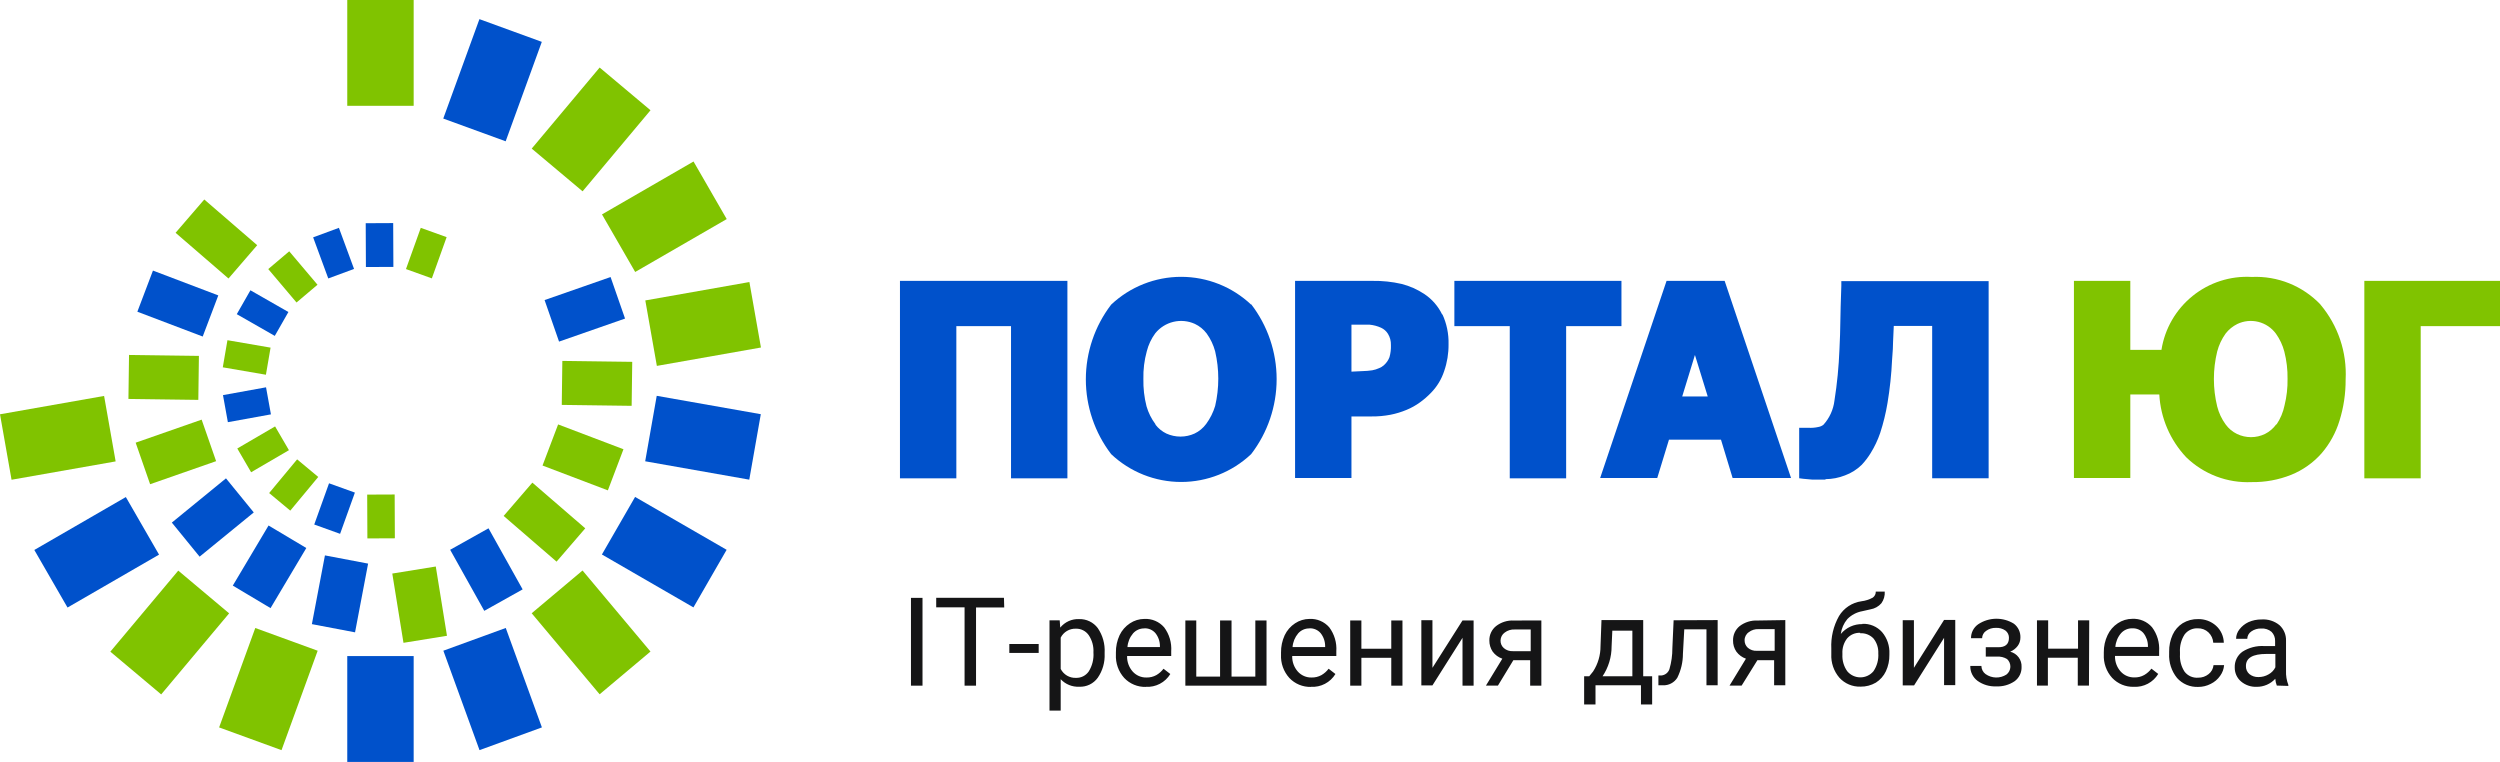 <?xml version="1.0" encoding="UTF-8"?> <svg xmlns="http://www.w3.org/2000/svg" width="210" height="64" viewBox="0 0 210 64" fill="none"> <g clip-path="url(#clip0_2_9856)"> <path d="M189.725 56.873C190.019 56.873 190.307 56.795 190.56 56.647C190.807 56.513 191.007 56.305 191.131 56.053V54.931H190.38C189.237 54.931 188.658 55.263 188.658 55.94C188.651 56.069 188.674 56.198 188.725 56.316C188.776 56.435 188.853 56.541 188.951 56.625C189.164 56.794 189.431 56.883 189.703 56.873H189.725ZM191.252 57.588C191.18 57.405 191.137 57.212 191.124 57.016C190.925 57.232 190.683 57.404 190.414 57.521C190.144 57.638 189.854 57.696 189.56 57.693C189.077 57.713 188.604 57.549 188.237 57.234C188.07 57.09 187.938 56.91 187.848 56.709C187.758 56.507 187.714 56.288 187.718 56.068C187.708 55.811 187.761 55.555 187.874 55.324C187.987 55.092 188.156 54.893 188.365 54.743C188.911 54.396 189.553 54.23 190.199 54.269H191.109V53.833C191.114 53.553 191.009 53.282 190.816 53.08C190.573 52.874 190.26 52.772 189.943 52.794C189.646 52.784 189.353 52.871 189.109 53.042C189.007 53.11 188.922 53.201 188.863 53.309C188.804 53.416 188.773 53.537 188.771 53.66H187.831C187.834 53.369 187.935 53.088 188.117 52.862C188.317 52.605 188.574 52.399 188.869 52.26C189.214 52.107 189.588 52.03 189.966 52.034C190.509 51.996 191.046 52.165 191.47 52.508C191.652 52.672 191.796 52.875 191.892 53.101C191.989 53.327 192.034 53.572 192.026 53.818V56.339C192.009 56.747 192.076 57.154 192.221 57.535V57.618L191.252 57.588ZM184.644 56.926C184.963 56.932 185.274 56.825 185.523 56.625C185.639 56.534 185.736 56.42 185.807 56.291C185.878 56.161 185.922 56.019 185.937 55.872H186.824C186.8 56.196 186.685 56.506 186.493 56.768C186.293 57.058 186.021 57.291 185.704 57.445C185.377 57.616 185.013 57.704 184.644 57.701C184.311 57.714 183.979 57.654 183.672 57.524C183.366 57.394 183.091 57.197 182.87 56.948C182.405 56.371 182.169 55.642 182.208 54.901V54.743C182.199 54.253 182.299 53.767 182.501 53.321C182.682 52.922 182.975 52.585 183.343 52.35C183.735 52.114 184.186 51.993 184.644 52.004C185.197 51.993 185.734 52.192 186.147 52.561C186.348 52.742 186.509 52.962 186.622 53.208C186.734 53.454 186.795 53.72 186.801 53.991H185.914C185.895 53.659 185.749 53.346 185.508 53.118C185.39 53.006 185.251 52.918 185.098 52.86C184.946 52.802 184.784 52.774 184.621 52.779C184.408 52.767 184.195 52.807 184.001 52.897C183.807 52.986 183.638 53.121 183.509 53.291C183.22 53.737 183.083 54.265 183.118 54.796V54.969C183.087 55.485 183.224 55.997 183.509 56.429C183.641 56.598 183.814 56.732 184.01 56.819C184.207 56.905 184.422 56.942 184.636 56.926H184.644ZM179.111 52.779C178.933 52.775 178.755 52.81 178.592 52.882C178.428 52.953 178.282 53.059 178.164 53.193C177.887 53.516 177.721 53.92 177.69 54.344H180.427V54.277C180.43 53.875 180.294 53.484 180.043 53.17C179.93 53.042 179.789 52.941 179.632 52.873C179.475 52.806 179.305 52.773 179.134 52.779H179.111ZM179.231 57.693C178.893 57.702 178.558 57.639 178.246 57.51C177.933 57.38 177.652 57.186 177.42 56.941C177.18 56.675 176.995 56.365 176.875 56.028C176.755 55.691 176.702 55.334 176.72 54.977V54.803C176.712 54.301 176.82 53.804 177.036 53.351C177.225 52.943 177.524 52.596 177.901 52.35C178.259 52.111 178.68 51.983 179.111 51.981C179.423 51.965 179.735 52.02 180.023 52.143C180.311 52.266 180.567 52.452 180.772 52.689C181.206 53.268 181.417 53.984 181.366 54.706V55.097H177.66C177.645 55.578 177.814 56.047 178.134 56.406C178.278 56.567 178.456 56.695 178.655 56.78C178.853 56.866 179.068 56.908 179.284 56.903C179.575 56.913 179.864 56.843 180.118 56.7C180.352 56.564 180.557 56.382 180.72 56.166L181.291 56.61C181.08 56.957 180.78 57.241 180.421 57.432C180.063 57.623 179.659 57.713 179.254 57.693H179.231ZM175.473 57.588H174.533V55.248H172.022V57.588H171.105V52.109H172.045V54.487H174.555V52.109H175.495L175.473 57.588ZM168.752 53.577C168.754 53.459 168.729 53.343 168.678 53.237C168.627 53.131 168.552 53.039 168.459 52.967C168.224 52.804 167.94 52.724 167.654 52.741C167.358 52.73 167.066 52.821 166.828 52.997C166.728 53.065 166.645 53.156 166.588 53.262C166.53 53.368 166.499 53.486 166.497 53.607H165.565C165.563 53.378 165.616 53.152 165.721 52.949C165.826 52.746 165.979 52.571 166.166 52.44C166.61 52.144 167.13 51.982 167.663 51.974C168.196 51.966 168.72 52.112 169.173 52.395C169.351 52.533 169.493 52.712 169.587 52.916C169.681 53.12 169.725 53.344 169.714 53.569C169.714 53.816 169.635 54.056 169.489 54.254C169.326 54.471 169.108 54.64 168.857 54.743C169.14 54.813 169.39 54.978 169.564 55.212C169.738 55.445 169.826 55.732 169.812 56.023C169.819 56.254 169.771 56.484 169.67 56.692C169.569 56.901 169.419 57.082 169.233 57.219C168.776 57.531 168.229 57.684 167.677 57.656C167.122 57.68 166.574 57.518 166.121 57.197C165.924 57.053 165.765 56.863 165.658 56.644C165.55 56.425 165.498 56.184 165.505 55.94H166.437C166.439 56.074 166.472 56.205 166.533 56.324C166.594 56.443 166.682 56.546 166.79 56.625C167.045 56.804 167.348 56.904 167.66 56.911C167.972 56.917 168.279 56.831 168.542 56.662C168.64 56.586 168.72 56.49 168.777 56.38C168.834 56.269 168.866 56.148 168.871 56.024C168.876 55.9 168.854 55.776 168.806 55.661C168.758 55.547 168.686 55.444 168.594 55.36C168.337 55.204 168.037 55.133 167.737 55.157H166.805V54.367H167.82C168.436 54.382 168.752 54.119 168.752 53.577ZM163.302 52.072H164.242V57.55H163.302V53.577L160.784 57.573H159.829V52.094H160.769V56.098L163.302 52.072ZM156.258 53.155C156.052 53.146 155.846 53.183 155.656 53.263C155.466 53.344 155.297 53.467 155.161 53.622C154.878 53.986 154.736 54.441 154.762 54.901V54.984C154.736 55.483 154.879 55.977 155.168 56.384C155.303 56.545 155.471 56.675 155.662 56.764C155.852 56.853 156.059 56.899 156.269 56.899C156.479 56.899 156.687 56.853 156.877 56.764C157.068 56.675 157.236 56.545 157.371 56.384C157.671 55.942 157.814 55.412 157.777 54.879C157.798 54.427 157.654 53.982 157.371 53.629C157.228 53.48 157.055 53.364 156.863 53.288C156.67 53.213 156.464 53.18 156.258 53.193V53.155ZM156.439 52.403C156.748 52.388 157.057 52.443 157.343 52.562C157.629 52.682 157.885 52.864 158.092 53.095C158.521 53.602 158.741 54.253 158.709 54.916V54.999C158.717 55.477 158.617 55.951 158.416 56.384C158.232 56.777 157.94 57.109 157.574 57.34C157.182 57.57 156.735 57.687 156.281 57.678C155.948 57.689 155.617 57.627 155.311 57.497C155.005 57.367 154.73 57.172 154.507 56.926C154.036 56.377 153.794 55.669 153.83 54.946V54.487C153.783 53.531 154.007 52.582 154.477 51.748C154.679 51.414 154.954 51.129 155.28 50.914C155.607 50.699 155.977 50.56 156.363 50.506C156.699 50.466 157.023 50.361 157.318 50.198C157.397 50.14 157.461 50.064 157.505 49.976C157.548 49.888 157.569 49.791 157.566 49.693H158.318C158.341 50.045 158.24 50.394 158.032 50.679C157.796 50.947 157.475 51.125 157.123 51.184L156.424 51.342C155.949 51.428 155.513 51.659 155.176 52.004C154.877 52.359 154.686 52.793 154.627 53.253C154.848 52.989 155.125 52.777 155.439 52.633C155.752 52.49 156.094 52.419 156.439 52.425V52.403ZM146.546 53.765C146.541 53.886 146.562 54.007 146.609 54.119C146.656 54.23 146.727 54.331 146.816 54.412C147.025 54.591 147.294 54.683 147.568 54.668H149.072V52.847H147.726C147.429 52.83 147.135 52.921 146.899 53.103C146.788 53.178 146.698 53.281 146.636 53.4C146.574 53.52 146.543 53.653 146.546 53.787V53.765ZM149.966 52.087V57.565H149.026V55.458H147.621L146.298 57.588H145.283L146.658 55.33C146.336 55.218 146.056 55.011 145.854 54.736C145.665 54.459 145.568 54.13 145.576 53.795C145.571 53.565 145.618 53.337 145.714 53.128C145.811 52.919 145.954 52.736 146.132 52.591C146.563 52.263 147.095 52.098 147.636 52.124L149.966 52.087ZM144.283 52.087V57.565H143.343V52.862H141.479L141.366 54.916C141.367 55.616 141.205 56.307 140.893 56.933C140.764 57.136 140.584 57.3 140.372 57.411C140.159 57.522 139.922 57.575 139.682 57.565H139.306V56.738H139.577C139.725 56.72 139.864 56.662 139.98 56.568C140.096 56.475 140.183 56.351 140.231 56.211C140.399 55.636 140.483 55.041 140.479 54.442L140.584 52.102L144.283 52.087ZM134.601 56.805H137.119V52.975H135.435L135.375 54.284C135.378 55.191 135.108 56.077 134.601 56.828V56.805ZM133.496 56.805L133.819 56.406C134.23 55.773 134.447 55.032 134.443 54.277L134.525 52.087H138.029V56.805H138.78V59.176H137.841V57.565H134.022V59.176H133.067V56.805H133.496ZM126.046 53.795C126.041 53.917 126.063 54.038 126.111 54.15C126.159 54.262 126.232 54.362 126.324 54.442C126.532 54.621 126.802 54.713 127.076 54.698H128.579V52.877H127.234C126.934 52.861 126.638 52.951 126.399 53.133C126.293 53.207 126.206 53.304 126.145 53.418C126.084 53.532 126.05 53.658 126.046 53.787V53.795ZM129.474 52.117V57.596H128.534V55.458H127.121L125.828 57.588H124.82L126.196 55.33C125.871 55.22 125.587 55.013 125.384 54.736C125.198 54.458 125.101 54.13 125.106 53.795C125.102 53.564 125.15 53.336 125.248 53.127C125.346 52.918 125.49 52.735 125.67 52.591C126.099 52.26 126.633 52.094 127.173 52.124L129.474 52.117ZM122.851 52.117H123.783V57.596H122.851V53.577L120.325 57.573H119.393V52.094H120.325V56.098L122.851 52.117ZM117.807 57.596H116.867V55.255H114.356V57.596H113.417V52.117H114.356V54.495H116.867V52.117H117.807V57.596ZM109.996 52.786C109.818 52.783 109.641 52.818 109.477 52.889C109.314 52.961 109.168 53.067 109.049 53.2C108.772 53.524 108.607 53.927 108.575 54.352H111.312V54.284C111.315 53.882 111.18 53.491 110.928 53.178C110.813 53.045 110.669 52.941 110.508 52.872C110.346 52.803 110.172 52.771 109.996 52.779V52.786ZM110.117 57.701C109.779 57.709 109.443 57.647 109.131 57.517C108.819 57.388 108.537 57.194 108.305 56.948C108.065 56.683 107.88 56.373 107.76 56.036C107.64 55.699 107.588 55.341 107.606 54.984V54.811C107.599 54.31 107.704 53.813 107.914 53.358C108.108 52.951 108.409 52.605 108.786 52.358C109.145 52.119 109.565 51.991 109.996 51.989C110.309 51.973 110.621 52.028 110.908 52.151C111.196 52.273 111.452 52.46 111.658 52.696C112.091 53.275 112.302 53.991 112.251 54.713V55.105H108.545C108.53 55.586 108.7 56.054 109.019 56.414C109.164 56.575 109.341 56.702 109.54 56.788C109.738 56.874 109.953 56.916 110.169 56.911C110.46 56.919 110.749 56.849 111.004 56.708C111.238 56.571 111.442 56.39 111.605 56.173L112.176 56.617C111.963 56.967 111.658 57.252 111.295 57.441C110.933 57.631 110.525 57.718 110.117 57.693V57.701ZM100.487 52.117V56.835H102.486V52.117H103.449V56.835H105.448V52.117H106.388V57.596H99.57V52.117H100.487ZM96.127 52.786C95.948 52.783 95.771 52.818 95.608 52.889C95.444 52.961 95.298 53.067 95.18 53.2C94.903 53.524 94.737 53.927 94.706 54.352H97.435V54.284C97.438 53.882 97.302 53.491 97.051 53.178C96.937 53.046 96.794 52.942 96.634 52.873C96.474 52.804 96.301 52.772 96.127 52.779V52.786ZM96.247 57.701C95.909 57.709 95.573 57.647 95.261 57.517C94.949 57.388 94.668 57.194 94.435 56.948C94.196 56.683 94.01 56.373 93.891 56.036C93.771 55.699 93.718 55.341 93.736 54.984V54.811C93.729 54.31 93.834 53.813 94.044 53.358C94.238 52.951 94.54 52.605 94.916 52.358C95.275 52.119 95.696 51.991 96.127 51.989C96.439 51.973 96.751 52.028 97.039 52.151C97.327 52.273 97.583 52.46 97.788 52.696C98.222 53.275 98.433 53.991 98.382 54.713V55.105H94.676C94.661 55.586 94.83 56.054 95.149 56.414C95.294 56.575 95.472 56.702 95.67 56.788C95.869 56.874 96.084 56.916 96.3 56.911C96.591 56.919 96.879 56.849 97.134 56.708C97.368 56.571 97.573 56.39 97.735 56.173L98.307 56.617C98.093 56.967 97.789 57.252 97.426 57.441C97.063 57.631 96.656 57.718 96.247 57.693V57.701ZM91.849 54.811C91.88 54.294 91.74 53.781 91.451 53.351C91.33 53.178 91.167 53.037 90.978 52.943C90.789 52.848 90.58 52.802 90.368 52.809C90.107 52.801 89.849 52.867 89.624 53C89.399 53.134 89.216 53.328 89.098 53.562V56.188C89.218 56.424 89.402 56.62 89.63 56.754C89.858 56.887 90.12 56.952 90.383 56.941C90.592 56.947 90.798 56.902 90.985 56.809C91.171 56.715 91.331 56.577 91.451 56.406C91.751 55.928 91.89 55.367 91.849 54.803V54.811ZM92.789 54.916C92.822 55.634 92.619 56.343 92.21 56.933C92.034 57.177 91.801 57.373 91.53 57.505C91.26 57.636 90.962 57.698 90.662 57.686C90.371 57.7 90.08 57.651 89.81 57.542C89.54 57.433 89.297 57.266 89.098 57.054V59.688H88.158V52.109H89.015L89.06 52.719C89.251 52.484 89.493 52.297 89.769 52.172C90.044 52.048 90.345 51.99 90.647 52.004C90.948 51.995 91.248 52.059 91.52 52.19C91.792 52.321 92.029 52.515 92.21 52.756C92.628 53.365 92.832 54.096 92.789 54.834V54.916ZM87.249 54.849H84.783V54.096H87.249V54.849ZM84.355 51.025H81.987V57.596H81.024V51.018H78.641V50.213H84.332L84.355 51.025ZM77.491 57.596H76.521V50.22H77.491V57.596Z" fill="#151516"></path> <path d="M34.748 0H29.17V8.888H34.748V0Z" fill="#80C300"></path> <path d="M34.748 55.112H29.17V64H34.748V55.112Z" fill="#0051CB"></path> <path d="M21.443 52.752L18.406 61.103L23.648 63.013L26.684 54.661L21.443 52.752Z" fill="#80C300"></path> <path d="M40.271 1.607L37.234 9.959L42.476 11.869L45.512 3.517L40.271 1.607Z" fill="#0051CB"></path> <path d="M14.974 47.932L9.268 54.74L13.54 58.33L19.247 51.521L14.974 47.932Z" fill="#80C300"></path> <path d="M50.37 5.673L44.664 12.482L48.938 16.071L54.643 9.261L50.37 5.673Z" fill="#80C300"></path> <path d="M10.571 41.753L2.883 46.197L5.672 51.033L13.36 46.589L10.571 41.753Z" fill="#0051CB"></path> <path d="M58.256 13.566L50.567 18.01L53.356 22.846L61.045 18.402L58.256 13.566Z" fill="#80C300"></path> <path d="M8.744 33.259L0 34.8L0.97 40.299L9.714 38.758L8.744 33.259Z" fill="#80C300"></path> <path d="M62.949 23.691L54.206 25.236L55.176 30.735L63.919 29.191L62.949 23.691Z" fill="#80C300"></path> <path d="M55.165 33.249L54.196 38.748L62.939 40.291L63.908 34.792L55.165 33.249Z" fill="#0051CB"></path> <path d="M53.348 41.742L50.56 46.578L58.249 51.021L61.037 46.184L53.348 41.742Z" fill="#0051CB"></path> <path d="M48.933 47.922L44.661 51.513L50.369 58.32L54.641 54.73L48.933 47.922Z" fill="#80C300"></path> <path d="M42.484 52.749L37.242 54.659L40.279 63.011L45.52 61.101L42.484 52.749Z" fill="#0051CB"></path> <path d="M27.295 46.653L26.198 52.427L29.824 53.117L30.921 47.343L27.295 46.653Z" fill="#0051CB"></path> <path d="M22.559 44.142L19.555 49.191L22.726 51.082L25.73 46.033L22.559 44.142Z" fill="#0051CB"></path> <path d="M18.982 40.181L14.434 43.898L16.767 46.76L21.316 43.044L18.982 40.181Z" fill="#0051CB"></path> <path d="M16.938 35.249L11.395 37.185L12.61 40.674L18.154 38.738L16.938 35.249Z" fill="#80C300"></path> <path d="M51.289 23.271L45.745 25.206L46.96 28.695L52.504 26.76L51.289 23.271Z" fill="#0051CB"></path> <path d="M10.838 29.816L10.788 33.511L16.659 33.59L16.708 29.895L10.838 29.816Z" fill="#80C300"></path> <path d="M47.237 30.316L47.188 34.011L53.058 34.09L53.108 30.395L47.237 30.316Z" fill="#80C300"></path> <path d="M12.848 22.729L11.538 26.184L17.027 28.269L18.337 24.814L12.848 22.729Z" fill="#0051CB"></path> <path d="M46.882 35.651L45.572 39.105L51.061 41.191L52.371 37.736L46.882 35.651Z" fill="#80C300"></path> <path d="M17.159 16.757L14.748 19.555L19.194 23.394L21.605 20.596L17.159 16.757Z" fill="#80C300"></path> <path d="M44.717 40.541L42.306 43.339L46.751 47.178L49.162 44.38L44.717 40.541Z" fill="#80C300"></path> <path d="M41.035 44.378L37.813 46.182L40.679 51.311L43.901 49.508L41.035 44.378Z" fill="#0051CB"></path> <path d="M36.606 47.587L32.952 48.178L33.892 53.997L37.546 53.405L36.606 47.587Z" fill="#80C300"></path> <path d="M35.345 19.139L34.102 22.602L36.275 23.384L37.517 19.92L35.345 19.139Z" fill="#80C300"></path> <path d="M27.639 40.597L26.396 44.06L28.568 44.842L29.811 41.378L27.639 40.597Z" fill="#0051CB"></path> <path d="M24.959 38.586L22.608 41.416L24.383 42.893L26.733 40.063L24.959 38.586Z" fill="#80C300"></path> <path d="M23.107 35.819L19.932 37.673L21.094 39.669L24.27 37.815L23.107 35.819Z" fill="#80C300"></path> <path d="M22.347 32.534L18.73 33.19L19.141 35.463L22.758 34.807L22.347 32.534Z" fill="#0051CB"></path> <path d="M19.105 28.577L18.714 30.855L22.337 31.478L22.728 29.201L19.105 28.577Z" fill="#80C300"></path> <path d="M21.035 24.384L19.89 26.39L23.081 28.215L24.226 26.209L21.035 24.384Z" fill="#0051CB"></path> <path d="M24.295 21.109L22.533 22.602L24.908 25.41L26.67 23.918L24.295 21.109Z" fill="#80C300"></path> <path d="M28.468 19.138L26.303 19.938L27.575 23.39L29.74 22.59L28.468 19.138Z" fill="#0051CB"></path> <path d="M33.028 18.739L30.72 18.75L30.736 22.43L33.044 22.42L33.028 18.739Z" fill="#0051CB"></path> <path d="M33.152 41.537L30.844 41.547L30.86 45.227L33.168 45.217L33.152 41.537Z" fill="#80C300"></path> <path fill-rule="evenodd" clip-rule="evenodd" d="M99.217 23.254C101.402 23.254 103.504 24.089 105.095 25.588V25.55C106.484 27.356 107.237 29.571 107.237 31.849C107.237 34.128 106.484 36.343 105.095 38.148C103.505 39.649 101.402 40.485 99.217 40.485C97.031 40.485 94.928 39.649 93.338 38.148C91.959 36.346 91.211 34.139 91.211 31.868C91.211 29.598 91.959 27.39 93.338 25.588C94.929 24.089 97.032 23.254 99.217 23.254ZM96.308 34.13C96.465 34.673 96.719 35.183 97.059 35.635V35.672C97.303 35.989 97.617 36.244 97.976 36.418C98.348 36.587 98.752 36.674 99.16 36.674C99.569 36.674 99.972 36.587 100.344 36.418C100.733 36.233 101.069 35.953 101.322 35.605C101.656 35.15 101.91 34.641 102.073 34.1C102.424 32.592 102.424 31.024 102.073 29.516C101.929 28.975 101.687 28.465 101.359 28.011C101.098 27.666 100.758 27.39 100.367 27.206C99.802 26.951 99.168 26.89 98.566 27.035C97.963 27.179 97.425 27.52 97.037 28.004C96.706 28.455 96.466 28.966 96.33 29.509C96.122 30.263 96.026 31.044 96.044 31.827C96.027 32.603 96.116 33.378 96.308 34.13ZM84.926 40.181H89.662V23.594H75.597V40.181H80.333V27.394H84.926V40.181ZM121.152 26.439C120.817 25.735 120.297 25.134 119.649 24.701C119.062 24.311 118.414 24.023 117.732 23.85C116.931 23.666 116.11 23.58 115.289 23.594H108.786V40.151H113.522V34.981H115.206C115.743 34.987 116.28 34.939 116.807 34.838C117.265 34.747 117.714 34.611 118.145 34.431C118.55 34.265 118.934 34.05 119.288 33.792C119.62 33.552 119.929 33.282 120.213 32.986C120.712 32.474 121.088 31.854 121.31 31.173C121.562 30.447 121.687 29.683 121.678 28.915C121.701 28.04 121.521 27.172 121.152 26.379V26.439ZM113.522 31.218V27.274H113.695H115.056C115.386 27.306 115.708 27.393 116.01 27.53C116.25 27.639 116.452 27.817 116.589 28.042C116.762 28.325 116.848 28.652 116.837 28.983C116.851 29.326 116.81 29.669 116.717 29.999C116.622 30.253 116.467 30.48 116.266 30.661C116.144 30.776 116.001 30.865 115.845 30.924C115.66 31.009 115.466 31.069 115.266 31.105C114.997 31.146 114.726 31.168 114.454 31.173L113.522 31.218ZM126.82 40.181H131.556V27.394H136.202V23.594H122.167V27.394H126.82V40.181ZM144.87 23.594H139.991L134.413 40.151H139.209L140.194 36.93H144.562L145.539 40.151H150.448L144.87 23.594ZM141.306 33.302L142.374 29.818L143.449 33.302H141.306ZM152.221 40.286H153.341V40.248C153.902 40.245 154.458 40.138 154.98 39.932C155.506 39.74 155.985 39.437 156.386 39.044C156.669 38.742 156.92 38.411 157.137 38.058C157.465 37.528 157.733 36.963 157.934 36.373C158.203 35.549 158.409 34.706 158.551 33.851C158.75 32.653 158.878 31.445 158.934 30.232C158.942 30.114 158.951 29.994 158.96 29.871C158.987 29.51 159.017 29.125 159.017 28.726L159.077 27.379H162.302V40.173H167.045V23.616H154.672V24C154.626 25.309 154.596 26.326 154.589 27.01C154.581 27.695 154.559 28.478 154.514 29.343C154.459 30.788 154.319 32.228 154.093 33.656C154.002 34.41 153.679 35.118 153.168 35.68C153.041 35.779 152.891 35.844 152.732 35.868C152.466 35.928 152.193 35.95 151.92 35.936H151.71H151.131V40.173L151.469 40.218L152.221 40.286Z" fill="#0051CB"></path> <path fill-rule="evenodd" clip-rule="evenodd" d="M192.294 23.799C193.293 24.202 194.194 24.815 194.935 25.596L194.913 25.581C196.394 27.334 197.152 29.587 197.033 31.88C197.04 33.056 196.865 34.227 196.514 35.349C196.207 36.354 195.695 37.285 195.011 38.081C194.31 38.873 193.435 39.491 192.455 39.887C191.401 40.307 190.274 40.515 189.139 40.497C188.128 40.542 187.119 40.38 186.172 40.02C185.226 39.66 184.363 39.111 183.637 38.405C182.288 36.97 181.489 35.104 181.382 33.137H178.946V40.151H174.21V23.594H178.946V29.389H181.562C181.842 27.608 182.774 25.995 184.176 24.863C185.577 23.731 187.349 23.16 189.147 23.263C190.222 23.214 191.296 23.397 192.294 23.799ZM190.252 36.456C190.631 36.266 190.959 35.987 191.207 35.643L191.229 35.658C191.559 35.166 191.789 34.613 191.906 34.032C192.083 33.311 192.167 32.57 192.154 31.827C192.166 31.053 192.075 30.281 191.883 29.532C191.741 28.991 191.501 28.481 191.177 28.027C190.815 27.535 190.294 27.186 189.703 27.037C189.111 26.889 188.487 26.951 187.937 27.214C187.552 27.404 187.215 27.679 186.952 28.019C186.625 28.473 186.386 28.983 186.245 29.524C185.874 31.042 185.874 32.627 186.245 34.145C186.382 34.688 186.622 35.199 186.952 35.65C187.201 35.995 187.531 36.272 187.914 36.456C188.279 36.63 188.679 36.721 189.083 36.721C189.488 36.721 189.887 36.63 190.252 36.456ZM198.604 40.181H203.339V27.394H210V23.594H198.604V40.181Z" fill="#80C300"></path> </g> <defs> <clipPath id="clip0_2_9856"> <rect width="210" height="64" fill="white"></rect> </clipPath> </defs> </svg> 